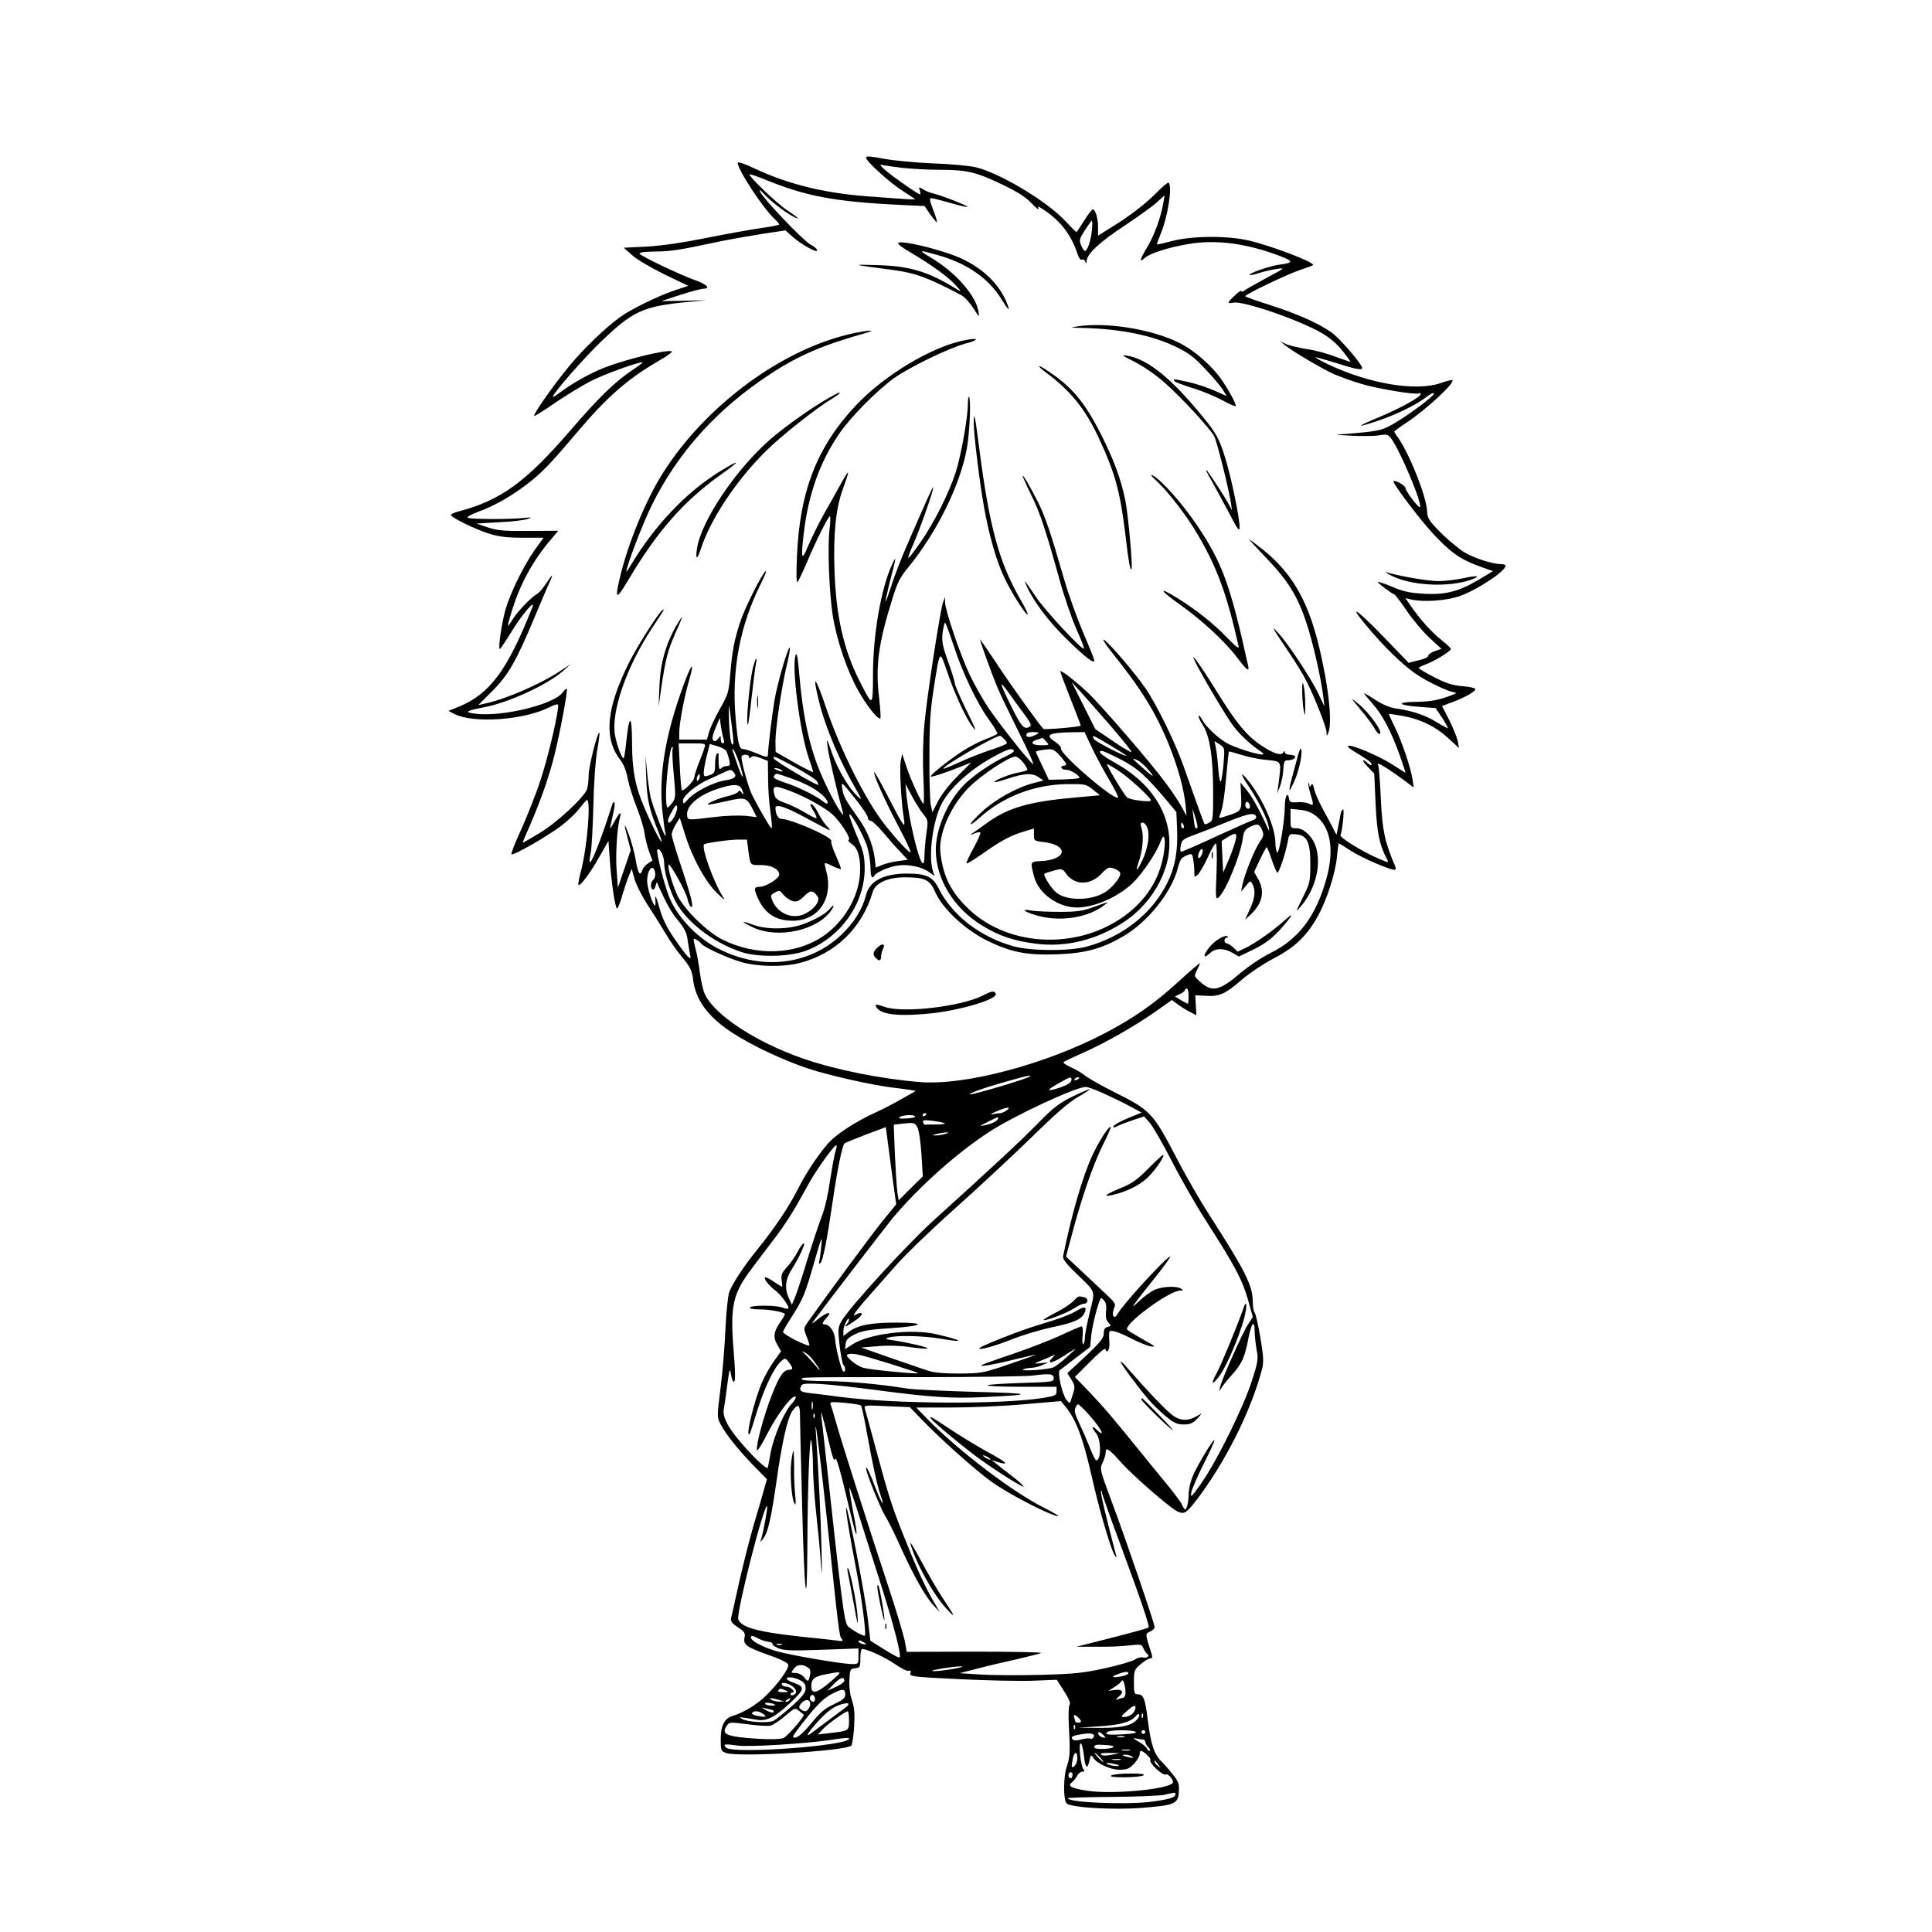 <?xml version="1.0" standalone="no"?>
<!DOCTYPE svg PUBLIC "-//W3C//DTD SVG 20010904//EN"
 "http://www.w3.org/TR/2001/REC-SVG-20010904/DTD/svg10.dtd">
<svg version="1.0" xmlns="http://www.w3.org/2000/svg"
 width="1024pt" height="1024pt" viewBox="0 0 1024 1024"
 preserveAspectRatio="xMidYMid meet">
<g transform="translate(0,1024) scale(0.1,-0.1)"
fill="#000000" stroke="none">
<path d="M4590 9405 c0 -20 131 -138 199 -180 33 -21 61 -39 61 -41 0 -3 -34
-1 -260 16 -229 18 -417 65 -597 150 -49 23 -83 34 -83 27 1 -39 137 -245 199
-301 12 -11 21 -22 21 -25 0 -4 -41 -12 -91 -19 -50 -7 -180 -30 -289 -52
-129 -26 -240 -42 -321 -47 l-123 -6 45 -40 c24 -22 101 -67 170 -101 l127
-61 -72 -24 c-85 -28 -236 -102 -290 -142 -79 -58 -188 -162 -267 -257 -80
-96 -195 -259 -188 -267 2 -2 54 30 114 72 61 41 145 92 188 114 69 35 245 99
272 99 5 0 -16 -17 -48 -38 -98 -65 -182 -147 -337 -327 -234 -271 -367 -367
-587 -425 -24 -6 -43 -15 -43 -19 0 -14 130 -77 204 -100 51 -16 95 -21 178
-21 l109 0 -46 -64 c-59 -83 -127 -222 -155 -314 -21 -73 -41 -212 -31 -212 3
0 31 41 61 90 56 93 132 181 111 130 -131 -332 -225 -459 -390 -526 l-54 -22
31 -16 c100 -52 371 -33 505 36 22 11 41 17 44 14 11 -11 -50 -277 -94 -406
-24 -74 -71 -191 -102 -260 -32 -69 -54 -126 -50 -128 14 -6 189 95 261 149
36 27 81 69 99 94 19 24 37 45 40 45 22 1 1 -250 -30 -370 -11 -41 -18 -77
-15 -80 9 -9 62 62 111 149 l48 84 7 -99 c8 -119 28 -253 38 -259 4 -2 17 28
28 69 12 40 28 88 36 106 l14 35 16 -57 c9 -30 43 -96 75 -144 32 -49 73 -115
92 -147 19 -33 57 -87 85 -121 42 -51 52 -70 57 -114 13 -111 77 -199 207
-285 102 -67 272 -147 405 -191 104 -35 340 -88 450 -101 28 -3 65 -8 84 -11
l35 -6 -70 -40 c-38 -22 -97 -53 -132 -69 -116 -52 -223 -122 -267 -174 -59
-70 -116 -157 -160 -245 -42 -83 -119 -199 -205 -305 -78 -96 -138 -188 -155
-234 -7 -22 -16 -107 -20 -197 -4 -88 -15 -228 -26 -312 -19 -152 -19 -153 1
-192 26 -51 96 -138 179 -223 l66 -67 -18 -63 c-9 -34 -33 -116 -53 -182 -19
-66 -53 -199 -75 -295 -21 -96 -41 -185 -44 -196 -4 -17 5 -28 36 -49 36 -24
40 -30 35 -56 -7 -37 10 -49 136 -94 56 -19 94 -39 96 -48 4 -21 -52 -100
-117 -163 -48 -48 -120 -91 -178 -109 -43 -12 -63 -52 -63 -122 0 -60 1 -64
28 -74 61 -24 635 10 664 39 5 5 12 49 15 99 4 69 2 101 -11 140 -11 32 -16
74 -14 110 3 55 4 58 31 61 25 3 27 6 27 53 0 27 4 49 10 49 26 0 124 -45 175
-81 32 -22 64 -38 72 -35 10 4 13 1 8 -12 -5 -18 10 -20 262 -32 148 -7 324
-11 391 -8 l123 5 39 -61 c26 -40 36 -64 29 -72 -5 -6 -7 -55 -4 -110 8 -141
6 -167 -10 -215 -20 -54 -20 -182 -1 -198 26 -22 248 -35 398 -23 176 14 192
21 196 85 3 41 -1 53 -30 90 -18 23 -45 54 -59 68 -41 38 -59 92 -75 218 -14
118 -23 141 -55 141 -17 0 -19 8 -19 64 0 61 2 66 35 95 20 17 43 31 51 31 11
0 13 6 8 23 -35 109 -35 107 -9 119 14 6 25 17 25 23 0 19 -154 470 -227 664
-64 173 -65 175 -49 208 9 19 16 43 16 53 0 33 16 23 82 -51 61 -69 251 -234
295 -258 37 -19 48 -13 95 46 158 203 300 485 358 710 8 34 7 66 -10 165 -12
68 -25 127 -31 133 -5 5 -9 29 -9 55 -1 88 -38 161 -230 460 -48 74 -122 203
-165 285 -135 260 -143 269 -346 370 -63 32 -130 70 -149 85 -19 15 -54 35
-78 45 -23 11 -39 22 -35 26 5 4 51 26 103 49 117 51 279 144 388 221 l83 59
32 -24 c18 -13 47 -31 65 -40 l33 -17 -3 53 -3 53 57 -3 c71 -5 105 11 194 89
39 33 112 82 166 110 110 57 175 119 232 222 48 85 94 229 102 315 4 40 8 72
10 72 2 0 31 -18 65 -40 56 -36 203 -100 230 -100 7 0 8 7 4 18 -56 132 -68
188 -76 352 -4 91 -10 173 -14 183 -6 15 2 12 41 -12 27 -17 71 -48 98 -68
l49 -37 -6 42 c-11 68 -57 202 -93 276 -19 38 -33 70 -32 72 2 1 35 -4 75 -11
95 -18 171 -55 240 -118 l56 -52 -6 35 c-4 19 -24 70 -45 112 l-39 76 56 21
c63 23 121 56 121 69 0 5 -30 12 -67 15 -51 4 -85 14 -150 47 -45 23 -83 46
-83 49 0 4 17 13 38 20 44 16 132 70 132 81 0 5 -22 26 -49 47 -54 43 -114
110 -161 178 l-31 45 33 -8 c64 -14 181 -6 250 17 92 31 248 133 248 163 0 4
-10 8 -23 8 -45 0 -143 31 -196 63 -29 18 -85 64 -124 103 -64 65 -71 76 -73
115 -4 79 -93 303 -155 391 -11 14 -19 28 -19 31 0 2 30 24 68 49 102 68 254
209 240 223 -2 3 -30 -4 -61 -15 -131 -46 -379 -5 -600 100 -37 18 -66 34 -65
36 2 2 44 -10 93 -25 116 -37 155 -45 155 -32 0 20 -120 160 -164 190 -71 49
-176 96 -321 143 -74 23 -135 45 -135 48 0 10 226 118 293 140 37 12 67 23 67
26 0 17 -226 103 -345 130 -112 26 -302 24 -405 -4 -41 -11 -76 -19 -78 -17
-1 1 7 24 18 51 39 90 65 255 44 276 -3 4 -38 -26 -77 -66 -43 -43 -118 -101
-184 -144 l-113 -71 0 44 c0 47 -14 95 -28 95 -5 0 -26 -27 -46 -60 -21 -33
-39 -60 -41 -60 -2 0 -30 28 -62 62 -97 103 -343 250 -469 281 -32 8 -135 18
-229 21 -94 4 -211 15 -262 25 -70 13 -93 15 -93 6z m195 -55 c50 -5 138 -10
197 -10 143 0 192 -12 328 -77 84 -40 126 -67 158 -101 23 -25 40 -37 36 -27
-6 14 2 12 37 -13 82 -56 138 -130 169 -225 8 -25 17 -37 25 -33 8 3 16 -3 18
-12 4 -13 5 -12 6 4 2 38 69 101 200 187 72 48 149 103 172 124 l42 38 -7 -40
c-13 -77 -48 -173 -86 -236 -40 -66 -43 -84 -12 -56 26 24 123 55 227 73 147
26 311 5 489 -63 74 -28 73 -36 -5 -46 -50 -7 -163 -46 -155 -54 2 -3 26 2 53
11 26 8 68 18 93 21 43 6 40 4 -59 -49 -57 -31 -110 -61 -117 -67 -8 -7 -14
-7 -14 -2 0 6 -16 -4 -35 -23 -42 -39 -43 -45 -7 -38 53 10 351 -93 471 -163
40 -24 80 -58 107 -93 24 -30 42 -55 41 -57 -2 -1 -37 11 -78 26 -40 16 -110
35 -154 41 -44 7 -93 19 -110 27 l-30 14 25 -20 c40 -33 199 -127 265 -156 33
-14 97 -37 142 -50 90 -27 289 -59 304 -50 5 4 9 2 9 -4 0 -15 -106 -74 -218
-121 -56 -23 -101 -44 -99 -46 2 -2 41 9 88 25 91 30 196 81 244 116 42 31 55
37 55 28 0 -12 -120 -103 -202 -152 -58 -35 -79 -42 -155 -51 -48 -5 -113 -11
-143 -12 -30 -1 -5 -4 55 -7 61 -3 130 -3 155 2 40 6 47 5 62 -15 47 -61 169
-350 154 -366 -7 -6 -76 85 -76 100 0 14 -56 46 -64 37 -7 -8 136 -198 209
-277 93 -100 143 -135 242 -172 l76 -27 -71 -43 c-109 -65 -178 -83 -292 -77
-76 4 -110 11 -169 36 -41 17 -76 29 -78 27 -4 -4 78 -66 87 -66 4 0 32 -38
64 -84 31 -47 86 -112 121 -145 l65 -60 -35 -12 c-19 -7 -35 -18 -35 -25 0 -7
-23 -18 -52 -24 l-52 -13 -132 137 c-142 147 -192 180 -95 64 88 -107 185
-202 257 -254 65 -46 182 -102 219 -105 11 0 -11 -12 -50 -24 -52 -18 -94 -24
-160 -25 -112 -1 -95 -19 25 -27 l79 -6 36 -53 c19 -30 32 -54 29 -54 -3 0
-31 15 -62 34 -58 36 -131 60 -214 71 -29 4 -69 20 -107 45 -34 22 -61 38 -61
35 0 -2 20 -27 45 -55 53 -59 100 -150 144 -273 17 -49 31 -90 31 -92 0 -2
-30 17 -67 41 -69 45 -216 108 -236 101 -7 -2 2 -12 18 -22 87 -53 105 -66
105 -77 0 -6 -8 -4 -18 5 -35 32 -36 17 -2 -18 l34 -35 7 -158 c7 -153 20
-219 58 -291 14 -26 14 -26 -46 0 -80 34 -202 109 -198 122 11 27 21 137 14
137 -5 0 -11 -10 -13 -22 -2 -13 -8 -43 -13 -68 l-9 -45 -21 40 c-11 22 -36
69 -56 105 -19 36 -38 80 -42 99 -5 24 -10 30 -16 20 -7 -12 -9 -12 -9 0 0 8
-2 12 -5 10 -2 -3 2 -27 10 -54 19 -63 19 -68 -6 -55 -11 6 -39 10 -62 8 -37
-2 -42 0 -45 20 -6 40 -22 12 -22 -39 0 -76 -31 -263 -41 -247 -5 7 -9 29 -9
49 0 79 -59 218 -132 316 -54 71 -61 61 -10 -14 51 -76 98 -169 106 -213 6
-31 4 -30 -16 15 -41 89 -76 149 -105 183 l-28 34 3 -69 c4 -79 2 -82 -71
-106 -46 -15 -49 -15 -42 1 15 36 24 91 35 212 6 69 12 126 14 127 1 1 31 -7
66 -18 36 -12 97 -24 135 -27 79 -8 77 -3 62 -122 l-7 -55 15 39 c8 22 16 61
17 88 2 38 6 48 19 48 27 0 49 11 43 21 -3 5 -16 9 -30 9 -13 0 -24 6 -24 13
0 9 -3 8 -9 -2 -11 -17 -48 -6 -107 32 -82 52 -139 120 -250 300 -79 128 -139
211 -113 157 34 -72 176 -311 209 -352 36 -46 88 -94 141 -130 18 -13 20 -17
8 -17 -27 -1 -151 39 -189 62 -47 27 -108 86 -127 120 -8 16 -17 26 -20 23 -3
-3 6 -24 21 -47 38 -56 56 -175 56 -361 0 -139 -1 -148 -21 -158 -11 -7 -22
-10 -24 -8 -4 3 -35 90 -114 313 -45 125 -139 318 -199 406 -54 80 -208 259
-223 259 -5 0 14 -30 43 -66 161 -201 236 -324 305 -495 48 -120 78 -230 87
-319 l5 -55 -27 50 c-15 28 -53 85 -85 127 -75 103 -341 410 -408 474 -74 69
-149 127 -149 115 0 -5 25 -71 55 -147 30 -75 54 -138 53 -140 -9 -7 -192 -23
-198 -17 -27 29 -191 258 -254 356 -43 64 -79 117 -81 117 -4 0 59 -176 91
-252 14 -35 67 -144 116 -243 50 -99 82 -173 73 -165 -28 23 -173 206 -234
295 -30 44 -76 125 -102 180 -50 106 -129 339 -130 383 l0 27 -10 -25 c-15
-37 -87 -507 -100 -655 -7 -78 -9 -187 -5 -272 4 -79 4 -143 1 -143 -9 0 -64
118 -89 191 l-24 73 -8 -38 c-7 -40 2 -211 16 -299 10 -66 3 -56 -85 114 -37
72 -69 129 -71 126 -8 -7 56 -150 127 -285 39 -73 68 -136 65 -139 -6 -6 -75
68 -136 146 -102 129 -236 396 -314 627 -56 165 -72 176 -35 26 34 -139 113
-324 200 -472 26 -46 28 -52 9 -35 -48 42 -108 143 -139 230 -28 83 -31 86
-25 40 4 -41 46 -221 80 -345 6 -24 6 -24 -9 -5 -37 50 -109 199 -137 284 -42
124 -66 255 -82 429 -9 105 -14 138 -21 120 -22 -58 21 -398 67 -538 14 -41
26 -78 26 -82 0 -3 -45 19 -100 50 l-99 57 -1 55 c0 69 32 286 60 404 12 48
19 90 16 93 -8 9 -64 -181 -80 -273 -14 -82 -36 -265 -36 -297 0 -12 -12 -10
-57 9 -32 13 -65 24 -74 24 -21 0 -28 26 -40 164 -22 253 22 489 133 711 22
44 34 74 26 68 -22 -19 -113 -200 -136 -273 -31 -96 -41 -150 -51 -268 -8
-101 -12 -112 -54 -187 -25 -44 -51 -99 -58 -122 l-12 -43 -74 0 -73 0 0 34
c0 51 26 191 54 286 30 105 9 81 -34 -39 -93 -255 -128 -465 -110 -652 6 -57
13 -112 16 -121 3 -10 3 -18 1 -18 -7 0 -64 148 -77 198 -6 23 -15 84 -20 135
l-9 92 4 -115 c4 -115 15 -167 64 -287 49 -123 -13 -16 -74 127 -49 114 -65
200 -65 347 -1 147 -15 150 -30 7 -5 -48 -11 -89 -14 -92 -8 -8 -35 62 -46
120 -23 122 60 363 196 569 68 103 68 103 56 96 -21 -13 -131 -186 -176 -275
-123 -246 -138 -404 -48 -520 18 -24 32 -59 39 -99 7 -34 27 -101 47 -150 19
-48 38 -110 42 -138 3 -27 15 -72 24 -98 l18 -48 -23 -15 c-14 -9 -27 -24 -30
-35 -12 -36 -23 -19 -35 49 -6 38 -22 97 -35 133 -28 76 -31 71 -8 -15 l16
-62 -34 -99 -34 -100 -7 95 c-6 88 3 224 18 278 11 37 -4 25 -31 -25 -14 -27
-24 -39 -21 -28 2 11 10 44 16 73 7 29 10 56 6 59 -3 3 -8 0 -10 -8 -59 -185
-111 -318 -120 -308 -3 2 0 24 5 49 5 25 11 136 14 247 2 119 11 240 20 294 9
50 14 93 12 95 -9 10 -57 -178 -57 -224 0 -28 -4 -62 -9 -76 -18 -45 -162
-179 -254 -233 -48 -29 -87 -51 -87 -50 0 2 17 44 39 93 58 134 99 252 127
361 30 117 75 356 68 362 -2 3 -12 -6 -21 -18 -44 -64 -318 -131 -461 -114
-64 7 -53 16 37 33 133 24 345 121 429 197 l37 33 -55 -36 c-104 -69 -286
-148 -395 -172 l-40 -9 76 76 c84 85 126 158 223 391 31 74 65 154 76 178 11
23 18 42 16 42 -2 0 -16 -19 -31 -42 -16 -24 -35 -47 -43 -52 -35 -20 -107
-94 -133 -136 -35 -56 -35 -52 -3 52 43 136 108 255 200 364 l43 51 -157 -1
c-132 -1 -167 2 -217 19 l-60 20 120 7 c66 3 134 11 150 17 27 10 26 10 -15 6
-69 -8 -288 -8 -301 1 -7 4 19 18 62 34 88 32 190 92 279 165 64 52 112 104
240 255 156 185 267 282 429 376 46 26 78 50 72 52 -31 10 -245 -42 -361 -88
-72 -28 -167 -82 -225 -125 -25 -19 -45 -32 -45 -28 0 17 161 201 254 291 172
165 224 189 466 212 l95 9 -120 -3 -120 -2 100 33 c55 18 111 32 123 33 42 0
18 24 -49 47 -76 27 -276 123 -288 137 -6 8 20 12 83 13 88 1 127 8 339 53 54
11 155 29 224 40 l126 19 38 -34 c33 -30 108 -75 124 -75 16 0 0 18 -31 35
-37 20 -246 239 -265 278 -7 15 -1 12 18 -9 32 -36 111 -97 154 -120 46 -24
34 -10 -28 31 -55 36 -208 183 -200 191 2 2 35 -9 73 -24 222 -92 375 -121
727 -138 l127 -6 31 -45 c17 -24 33 -43 35 -40 2 2 -7 31 -20 65 -18 46 -21
62 -11 62 7 0 52 -11 100 -25 48 -14 90 -24 92 -21 5 5 -138 61 -182 71 -17 4
-41 14 -53 22 -23 14 -24 13 -17 -6 3 -12 4 -21 1 -21 -10 0 -152 99 -186 130
-25 22 -29 29 -15 26 11 -3 61 -10 110 -16z m1002 -332 c-5 -54 -24 -108 -37
-108 -4 0 -13 13 -20 30 -11 27 -9 34 20 80 18 27 34 50 37 50 3 0 3 -24 0
-52z m-733 -2198 c46 -143 126 -311 190 -398 26 -35 44 -67 42 -71 -3 -4 -32
-18 -65 -30 -32 -12 -90 -42 -127 -67 -76 -51 -167 -124 -161 -130 4 -4 81 21
163 54 l52 21 -73 -73 c-44 -44 -85 -97 -103 -132 l-30 -59 -9 40 c-4 22 -8
137 -7 255 0 168 5 246 22 355 34 216 32 213 71 98 36 -108 91 -229 127 -283
37 -53 29 -31 -31 91 -30 62 -55 120 -55 129 0 10 -16 61 -35 114 -30 83 -34
105 -29 152 4 30 10 54 13 54 3 0 23 -55 45 -120z m833 -428 c63 -73 113 -135
110 -138 -3 -3 -47 23 -98 58 l-94 64 -62 124 -63 125 46 -50 c25 -27 97 -110
161 -183z m-537 171 c19 -27 53 -74 78 -107 34 -45 41 -61 30 -67 -28 -19 -45
-1 -95 101 -68 136 -71 155 -13 73z m-1465 -223 c4 -41 3 -52 -6 -43 -6 6 -13
56 -15 120 -3 96 -2 101 6 43 5 -36 11 -90 15 -120z m-50 -17 c5 -15 3 -23 -4
-23 -6 0 -11 10 -11 22 0 21 0 21 -14 2 -11 -13 -18 -16 -26 -8 -7 7 -4 26 12
65 l23 54 6 -45 c4 -25 10 -55 14 -67z m1665 28 c-35 -20 -60 -23 -60 -7 0 12
10 16 38 16 25 -1 32 -3 22 -9z m288 -75 c22 -47 64 -124 92 -171 28 -48 49
-89 46 -92 -19 -19 -312 233 -303 261 2 6 -10 20 -26 31 -61 40 -45 51 84 54
l67 1 40 -84z m-464 45 c17 -18 17 -20 -1 -29 -10 -5 -49 -20 -88 -32 -38 -13
-107 -40 -152 -61 -46 -21 -83 -36 -83 -33 0 16 274 174 301 174 3 0 14 -9 23
-19z m561 -32 c47 -28 85 -52 85 -54 0 -10 -164 74 -172 88 -14 25 -5 22 87
-34z m-340 21 c18 -20 17 -20 -29 -20 -51 0 -60 19 -15 31 13 4 24 7 25 8 0 1
9 -8 19 -19z m940 -119 c-4 -47 -11 -90 -15 -94 -4 -4 -10 27 -13 70 -3 43 -9
93 -13 112 l-7 33 27 -17 c27 -18 28 -19 21 -104z m-2751 87 c-3 -13 -17 -50
-30 -82 -13 -33 -24 -67 -24 -76 0 -18 -57 -77 -66 -68 -3 4 -8 61 -11 127
l-6 121 72 0 c70 0 72 -1 65 -22z m116 -19 c4 -8 11 -29 15 -46 6 -28 4 -33
-12 -33 -11 0 -24 -5 -31 -12 -9 -9 -12 -3 -13 28 -1 21 -1 43 0 47 1 5 -3 6
-9 2 -5 -3 -10 -28 -10 -55 0 -44 -2 -49 -30 -59 -28 -9 -30 -8 -30 15 0 14 7
53 16 88 l16 63 40 -12 c22 -6 44 -18 48 -26z m-285 11 c-3 -5 -1 -66 6 -134
11 -116 10 -126 -7 -150 -11 -14 -22 -26 -26 -26 -5 0 -8 30 -8 66 0 88 21
254 32 254 5 0 6 -4 3 -10z m355 -79 c11 -35 19 -65 17 -68 -3 -2 -14 22 -25
54 -11 32 -23 67 -27 78 -6 14 -5 17 3 10 6 -5 20 -39 32 -74z m1454 70 c3 -4
-14 -16 -37 -27 -69 -30 -175 -101 -226 -152 -88 -89 -151 -233 -151 -347 0
-153 94 -307 243 -399 90 -56 170 -83 289 -98 160 -20 324 21 469 118 119 79
208 212 231 344 33 194 -70 378 -277 494 -78 44 -103 66 -74 66 6 0 50 -20 99
-45 89 -46 137 -90 250 -225 l45 -54 4 -95 c4 -113 -11 -196 -50 -276 -79
-164 -237 -290 -429 -342 -92 -25 -300 -24 -390 2 -177 50 -324 164 -396 308
-31 61 -66 77 -167 77 -123 0 -199 -40 -217 -114 -18 -73 -63 -146 -130 -210
-171 -162 -423 -191 -651 -75 -108 54 -213 161 -258 265 -26 57 -76 253 -67
261 12 12 35 -32 36 -67 0 -49 24 -133 56 -199 55 -112 200 -226 354 -277 84
-28 245 -26 333 4 189 66 324 254 320 448 -1 58 -8 87 -43 168 -22 54 -40 102
-38 108 6 16 78 -114 95 -172 9 -30 16 -79 17 -107 0 -51 8 -65 21 -43 11 18
79 47 125 53 57 7 126 -7 164 -35 l29 -21 -9 29 c-24 79 0 264 47 354 44 86
157 187 284 254 68 37 90 43 99 27z m250 -33 c32 -39 33 -43 15 -46 -25 -4
-14 -22 14 -22 23 0 76 -35 67 -44 -3 -2 -40 -6 -83 -7 l-78 -2 -34 72 c-19
40 -35 74 -35 76 0 5 38 12 72 14 20 1 35 -10 62 -41z m-1654 0 c0 -9 3 -9 11
-1 8 8 22 6 50 -5 l39 -15 1 -96 c0 -53 6 -133 13 -178 6 -46 9 -83 6 -83 -7
0 -66 102 -103 175 -21 43 -57 172 -57 204 0 6 9 11 20 11 11 0 20 -5 20 -12z
m246 -55 c58 -32 110 -65 115 -75 5 -10 8 -18 6 -18 -18 0 -237 131 -237 141
0 14 4 12 116 -48z m1208 25 c13 -18 23 -35 21 -39 -3 -3 -22 -9 -44 -13 -42
-6 -137 -44 -130 -51 3 -2 31 5 64 16 92 31 135 33 168 11 l28 -19 -48 -12
c-89 -22 -209 -88 -278 -153 -36 -33 -63 -63 -61 -66 3 -3 24 12 46 32 126
114 293 178 465 180 97 1 101 0 138 -29 l37 -30 -132 -12 c-239 -21 -351 -53
-460 -130 -37 -27 -75 -54 -85 -60 -15 -10 -13 -11 10 -1 15 6 30 9 33 6 3 -4
-13 -41 -36 -83 -23 -42 -40 -78 -37 -81 3 -3 40 20 83 50 97 69 153 99 222
119 l52 16 0 -33 c0 -32 1 -33 51 -39 136 -16 125 -94 -14 -101 -58 -3 -57 -2
-36 -83 24 -89 127 -163 227 -163 91 0 215 54 294 128 50 47 129 164 149 221
18 52 29 22 19 -51 -19 -134 -82 -242 -192 -329 -245 -193 -622 -185 -841 20
-82 78 -124 149 -144 246 -12 62 -13 88 -4 134 18 93 76 198 150 271 65 64
209 160 243 160 9 0 28 -14 42 -32z m608 11 c13 -6 39 -30 58 -53 37 -44 21
-35 -47 26 -45 41 -47 44 -11 27z m-102 -55 c56 -37 170 -142 170 -156 0 -12
-113 2 -127 16 -18 18 -113 176 -105 176 4 0 32 -16 62 -36z m-1790 6 c18 -12
2 -12 -25 0 -13 6 -15 9 -5 9 8 0 22 -4 30 -9z m-250 -15 c18 -21 5 -33 -47
-41 -59 -9 -159 -59 -195 -99 -26 -28 -27 -29 -28 -8 0 25 72 85 138 113 13 5
42 19 65 30 51 24 52 24 67 5z m-184 -31 c-4 -9 -9 -15 -11 -12 -3 3 -3 13 1
22 4 9 9 15 11 12 3 -3 3 -13 -1 -22z m483 2 c82 -28 146 -63 180 -100 27 -29
22 -48 -6 -24 -34 28 -132 77 -197 98 -63 21 -74 29 -59 43 8 9 1 11 82 -17z
m354 -122 c31 -39 57 -79 57 -88 0 -9 6 -16 14 -16 8 0 38 -28 67 -62 29 -35
70 -82 92 -104 l38 -41 -52 -7 c-29 -4 -67 -13 -85 -21 l-32 -13 -6 50 c-9 69
-39 144 -81 203 -74 105 -83 121 -90 160 -8 47 -9 48 78 -61z m-613 67 c13
-25 13 -41 0 -21 -7 11 -12 12 -18 3 -4 -7 -29 -17 -56 -23 -46 -10 -111 -38
-104 -45 1 -1 44 6 95 18 104 24 110 22 144 -45 l20 -39 -59 7 c-33 3 -106 1
-163 -6 -147 -18 -144 -18 -147 8 -7 50 61 109 165 142 76 25 110 25 123 1z
m961 -133 c29 -35 29 -37 19 -105 -5 -37 -10 -90 -10 -116 0 -29 -4 -46 -10
-42 -21 13 -72 228 -85 355 l-6 65 32 -60 c17 -33 44 -76 60 -97z m-699 118
c78 -29 184 -89 222 -124 43 -41 97 -125 85 -133 -6 -3 0 -13 15 -22 35 -23
49 -77 44 -161 -9 -123 -84 -251 -194 -327 -148 -101 -357 -108 -537 -18 -83
42 -209 167 -240 240 -26 59 -51 149 -43 156 8 8 94 -147 100 -182 4 -19 12
-37 18 -41 18 -11 1 57 -53 218 -27 80 -49 155 -49 165 0 10 10 34 21 53 l22
35 27 -85 c39 -127 110 -256 172 -315 28 -28 44 -39 34 -25 -49 72 -121 268
-104 285 7 7 134 25 180 25 l47 0 6 -47 c12 -92 8 -88 69 -88 55 0 96 -22 96
-51 0 -20 -71 -64 -102 -64 -33 0 -34 -11 -9 -65 36 -78 95 -115 182 -115 135
0 215 115 180 256 -7 26 -11 48 -9 49 2 2 21 -5 42 -16 22 -10 41 -17 43 -15
2 2 -10 33 -26 70 -17 36 -28 72 -25 79 7 20 -214 117 -266 117 -16 0 -30 26
-30 58 0 24 59 4 173 -59 59 -32 111 -59 114 -59 4 0 -3 11 -16 23 -12 13 -32
43 -44 67 -12 24 -28 46 -36 48 -10 3 -7 -7 8 -32 13 -20 21 -39 18 -42 -2 -3
-31 11 -63 31 -33 19 -80 42 -105 50 -33 11 -49 23 -53 38 -15 55 -5 58 86 23z
m2431 -70 c6 -16 -2 -28 -14 -20 -12 7 -11 34 0 34 5 0 11 -6 14 -14z m-3048
-63 c-18 -33 -35 -43 -35 -22 0 6 10 29 23 51 17 31 23 36 26 22 2 -10 -5 -33
-14 -51z m2771 -61 c-10 -9 -14 1 -20 53 l-6 50 16 -49 c8 -26 13 -51 10 -54z
m627 65 c79 -60 100 -179 58 -331 -55 -201 -147 -323 -297 -397 -47 -23 -118
-71 -164 -110 -110 -93 -146 -99 -211 -41 -31 28 -31 29 -15 60 9 17 16 34 16
37 0 3 -51 -40 -113 -97 -127 -116 -233 -191 -387 -272 -317 -167 -747 -281
-985 -261 -209 17 -447 65 -617 124 -253 87 -478 236 -524 346 -8 19 -19 70
-25 112 -5 43 -16 102 -24 130 -12 50 -12 52 5 43 11 -6 22 -15 25 -20 12 -19
143 -79 217 -100 88 -24 218 -26 303 -5 193 49 335 187 391 379 14 46 80 76
169 76 108 0 133 -12 162 -78 38 -87 155 -197 270 -255 129 -64 213 -81 377
-75 149 6 235 29 347 94 132 76 259 235 292 364 11 43 19 55 44 65 30 13 31
12 37 -17 3 -17 6 -46 6 -66 0 -33 1 -34 18 -18 10 9 34 50 53 91 18 41 38 75
43 75 5 0 7 -63 4 -151 -6 -143 -5 -149 12 -134 38 34 115 223 127 311 5 36
12 48 34 59 41 22 55 19 68 -14 11 -25 9 -33 -13 -65 -28 -41 -80 -171 -91
-226 l-7 -35 25 29 c24 30 24 30 36 9 17 -34 13 -73 -15 -133 l-25 -55 32 30
c60 57 74 121 38 185 l-22 38 31 66 c17 36 33 66 36 66 2 0 14 -29 26 -65 12
-36 25 -67 30 -70 8 -5 45 105 56 168 6 36 8 38 42 35 60 -5 77 -40 77 -156 0
-90 -2 -102 -34 -167 -46 -93 -46 -95 -17 -60 103 121 123 300 41 382 -23 23
-42 33 -64 33 -31 0 -31 1 -31 51 l0 52 50 -5 c32 -3 61 -14 83 -31z m-315 -5
c2 -7 -5 -16 -15 -18 -11 -3 -100 -43 -199 -88 -98 -46 -182 -82 -185 -80 -4
2 -4 18 0 35 5 27 14 33 71 54 36 13 115 44 175 69 112 45 145 51 153 28z
m-577 -59 c14 -37 4 -105 -25 -170 -29 -61 -41 -71 -22 -15 21 58 29 136 18
176 -9 29 -8 36 4 36 8 0 19 -12 25 -27z m193 12 c3 -8 1 -15 -4 -15 -6 0 -10
7 -10 15 0 8 2 15 4 15 2 0 6 -7 10 -15z m270 -96 c-9 -29 -26 -75 -39 -103
l-22 -51 -4 84 -4 84 30 19 c50 30 56 25 39 -33z m-171 -49 c-6 -22 -23 -38
-23 -21 0 17 12 41 20 41 5 0 6 -9 3 -20z m-436 -106 c7 -19 -39 -77 -80 -103
-73 -45 -198 -47 -256 -4 -27 21 -74 94 -65 102 3 3 25 10 50 17 43 11 45 10
64 -16 45 -63 128 -64 188 -1 33 35 39 37 65 28 16 -5 31 -16 34 -23z m-2465
1 c3 -14 -1 -30 -8 -36 -16 -13 -19 -45 -5 -53 5 -3 12 4 15 17 l7 22 11 -25
c43 -95 65 -134 103 -180 32 -39 45 -65 49 -99 4 -25 9 -59 13 -76 5 -26 4
-28 -10 -16 -9 7 -42 51 -73 97 -42 61 -63 105 -80 166 -15 53 -23 70 -21 46
2 -21 1 -38 0 -38 -13 0 -43 93 -43 131 0 61 33 96 42 44z m683 -120 c11 -13
32 -27 47 -31 22 -5 34 0 60 26 33 34 49 33 72 -3 14 -22 -18 -66 -67 -90 -63
-32 -144 0 -172 67 -12 28 -12 32 8 43 29 16 28 17 52 -12z m2145 -535 c0 -22
-2 -40 -5 -40 -2 0 -19 9 -36 19 l-32 20 26 12 c15 7 27 16 27 21 0 4 5 8 10
8 6 0 10 -18 10 -40z m-840 -424 c0 -9 -294 -97 -318 -96 -19 1 75 35 183 65
127 36 135 37 135 31z m218 -23 c-2 -11 -22 -24 -53 -35 -78 -26 -85 -20 -20
17 69 40 78 42 73 18z m42 13 c0 -2 -7 -7 -16 -10 -8 -3 -12 -2 -9 4 6 10 25
14 25 6z m129 -81 c42 -19 104 -49 139 -68 l63 -34 -72 -29 c-40 -17 -75 -36
-77 -43 -3 -10 2 -9 24 2 16 8 54 22 84 32 l54 18 31 -35 c16 -20 68 -109 114
-199 46 -90 129 -236 186 -324 152 -237 190 -310 219 -412 l26 -93 -25 -39
c-27 -40 -138 -288 -148 -331 l-6 -25 17 25 c9 14 33 43 53 65 50 56 66 89 85
188 17 88 34 106 34 38 0 -20 5 -63 10 -93 10 -52 8 -65 -26 -170 -44 -137
-184 -421 -266 -538 -53 -76 -59 -81 -54 -50 4 19 34 88 67 154 33 65 58 120
56 123 -7 7 -99 -146 -118 -198 -11 -27 -19 -66 -19 -87 0 -42 -9 -82 -19 -82
-3 0 -12 13 -18 28 -7 15 -47 68 -88 117 -41 50 -105 128 -142 174 -131 162
-186 227 -260 304 l-76 79 79 79 c43 44 80 75 82 69 9 -27 24 -5 22 33 -2 23
-2 48 -1 55 2 18 42 6 121 -34 36 -19 81 -37 100 -40 29 -5 23 1 -40 36 -41
23 -79 46 -85 52 -25 25 221 208 281 208 16 0 17 2 4 10 -23 15 -96 12 -138
-5 -20 -9 -57 -35 -81 -58 -59 -56 -48 -40 74 113 57 71 96 126 87 121 -37
-20 -250 -254 -280 -307 -16 -29 -32 -8 -19 27 12 29 10 32 -43 82 -30 28 -90
84 -132 124 l-78 73 30 112 c48 185 114 377 164 477 26 51 45 95 43 97 -9 9
-60 -70 -97 -149 -51 -110 -109 -307 -155 -533 -4 -16 13 -39 68 -92 109 -106
102 -87 73 -207 -14 -58 -26 -118 -26 -134 0 -16 -4 -32 -8 -35 -5 -3 -7 17
-4 44 3 30 0 50 -5 50 -6 0 -53 -20 -104 -44 -52 -25 -168 -70 -258 -101 -91
-30 -167 -58 -170 -61 -9 -10 74 5 182 32 54 13 101 24 105 24 4 -1 -58 -23
-138 -50 -141 -48 -148 -49 -266 -50 -81 0 -135 5 -165 15 -24 8 -114 39 -199
68 l-155 55 87 7 c55 5 118 3 173 -5 47 -7 88 -10 91 -7 6 6 -102 31 -181 43
-43 6 -46 9 -25 15 44 13 185 9 275 -6 136 -24 120 -9 -25 24 -132 30 -356 2
-443 -55 l-38 -25 3 28 c2 22 13 33 49 51 37 18 73 25 184 32 182 12 202 30
34 30 -135 0 -206 -14 -253 -51 l-26 -20 0 28 c0 26 29 82 30 58 0 -6 -5 -16
-12 -23 -22 -22 1 -12 48 21 46 32 40 52 -7 26 -13 -6 11 26 51 73 41 46 115
131 165 187 49 57 189 192 310 300 121 108 303 277 405 376 129 127 205 193
252 220 37 21 66 40 64 42 -2 2 -42 -15 -90 -38 -72 -36 -101 -57 -183 -141
-92 -94 -224 -217 -560 -521 -139 -127 -437 -452 -481 -526 -21 -37 -22 -43
-12 -132 6 -52 15 -98 20 -103 12 -12 13 -36 1 -36 -10 0 -40 115 -45 173 -3
39 -29 77 -53 77 -19 0 -16 10 9 37 33 36 0 29 -47 -9 -22 -18 -35 -26 -29
-18 70 95 388 508 422 550 139 167 346 352 517 462 132 86 455 236 509 237 10
1 53 -15 95 -34z m-513 -90 c-11 -8 -27 -15 -35 -15 -9 0 -27 -3 -41 -6 -14
-2 -5 4 20 15 56 24 83 27 56 6z m-426 -19 c0 -3 -4 -8 -10 -11 -5 -3 -10 -1
-10 4 0 6 5 11 10 11 6 0 10 -2 10 -4z m-60 -14 c0 -5 -21 -9 -47 -10 -35 -2
-44 0 -33 8 18 12 80 13 80 2z m440 -10 c0 -12 -33 -29 -70 -36 -32 -7 -30 -5
15 18 60 29 55 28 55 18z m-282 -26 c3 -3 -18 -6 -46 -6 -29 0 -55 0 -59 -1
-5 0 -9 6 -11 14 -2 11 8 12 54 6 31 -4 58 -10 62 -13z m-145 -23 c8 -16 17
-78 21 -143 l7 -115 -64 -63 -64 -64 -7 44 c-3 24 -9 114 -13 200 l-6 157 34
4 c74 9 78 8 92 -20z m-133 -262 l20 -144 -74 -91 c-59 -73 -272 -361 -395
-534 -22 -32 -22 -34 -7 -73 9 -21 16 -44 16 -49 0 -6 -31 6 -70 25 -38 19
-70 40 -70 45 0 5 21 42 47 82 60 95 69 115 120 293 36 126 42 140 37 90 -3
-33 -8 -71 -11 -85 -4 -17 -2 -22 5 -15 14 13 35 119 67 338 24 165 49 284 61
297 3 3 53 23 112 46 l107 40 8 -60 c4 -34 17 -126 27 -205z m280 229 c-14 -4
-36 -8 -50 -8 -22 0 -22 1 5 8 17 4 39 8 50 8 16 0 15 -2 -5 -8z m-580 -86
c-6 -15 -19 -86 -30 -158 -11 -76 -29 -156 -44 -191 -13 -34 -47 -135 -75
-225 -27 -91 -58 -183 -67 -205 l-17 -40 -18 39 c-21 48 -16 97 16 146 39 62
76 140 65 140 -5 0 -19 -19 -31 -42 -12 -24 -37 -60 -56 -82 -30 -32 -34 -44
-30 -72 3 -19 4 -34 2 -34 -2 0 -21 11 -41 25 -20 14 -41 25 -46 25 -16 0 12
-39 47 -66 35 -26 82 -91 73 -100 -3 -2 -17 0 -32 6 -35 13 -163 13 -171 0 -4
-6 16 -10 52 -10 56 0 133 -15 133 -26 0 -3 -9 -19 -20 -35 -39 -54 -44 -85
-21 -125 l21 -36 -35 -48 c-20 -27 -49 -78 -65 -114 -41 -91 -93 -306 -66
-275 2 2 20 58 40 124 39 123 88 226 126 260 21 19 22 19 41 -5 23 -31 24 -40
2 -40 -30 0 -52 -32 -93 -136 -41 -104 -84 -264 -78 -290 2 -8 28 33 58 93 52
101 132 205 147 190 3 -4 -5 -20 -19 -35 -40 -41 -96 -172 -113 -259 -8 -43
-15 -79 -15 -80 0 -22 -98 73 -170 164 -49 62 -70 109 -64 143 3 14 11 70 18
125 13 95 14 98 21 57 5 -27 11 -40 17 -34 6 6 5 64 -3 153 -20 249 -7 310 98
449 27 36 79 105 116 153 65 86 105 150 181 289 38 71 136 208 148 208 4 0 3
-12 -2 -26z m1425 -801 c8 -10 10 -33 7 -55 -3 -27 0 -44 12 -57 16 -17 16
-19 -4 -24 -14 -4 -20 -13 -20 -35 0 -24 -17 -45 -96 -120 l-97 -90 22 -35
c18 -29 19 -39 10 -68 -6 -19 -13 -40 -15 -48 -3 -9 -9 -7 -22 10 -23 30 -49
148 -35 157 5 4 44 33 85 65 l76 58 6 62 c7 65 43 197 53 197 3 0 11 -8 18
-17z m-200 -295 c-26 -24 -57 -48 -69 -54 -23 -13 -182 -24 -163 -12 7 4 26 8
42 8 17 1 44 7 60 15 l30 14 -40 -4 c-22 -3 -33 -2 -25 2 8 3 35 15 60 25 l44
19 -19 -20 c-30 -34 5 -26 66 14 30 19 55 35 58 35 2 0 -18 -19 -44 -42z
m-1342 -21 c36 -48 43 -67 11 -27 -16 19 -40 46 -54 59 -23 22 -23 23 -3 12
12 -6 33 -26 46 -44z m404 -15 c83 -26 150 -48 149 -50 -6 -6 -253 18 -289 28
-20 6 -51 24 -67 40 -25 24 -27 29 -12 33 26 6 53 0 219 -51z m868 -77 c0 -19
-8 -20 -172 -25 -94 -3 -175 -8 -179 -12 -4 -5 77 -8 179 -8 l187 0 0 -24 c0
-21 -6 -24 -70 -35 -216 -35 -780 -33 -1075 5 -66 9 -141 18 -167 21 -47 5
-56 15 -39 42 10 16 140 7 406 -28 273 -36 392 -44 555 -36 280 13 268 20 -45
28 -165 5 -327 12 -360 18 -149 24 -310 38 -427 39 -79 0 -128 4 -128 10 0 11
-36 11 640 11 283 0 544 4 580 8 94 12 115 10 115 -14z m-1278 -162 c-3 -10
-5 -2 -5 17 0 19 2 27 5 18 2 -10 2 -26 0 -35z m256 18 c4 -4 19 -70 32 -147
31 -171 54 -277 72 -328 26 -75 6 -46 -26 36 -29 78 -50 122 -51 106 0 -22 75
-209 101 -252 18 -28 55 -104 84 -169 65 -144 129 -258 173 -306 l34 -36 -21
35 c-45 74 -93 174 -154 327 -78 192 -91 232 -162 493 -30 113 -58 214 -61
224 -6 18 -1 19 116 13 l122 -5 62 -64 c100 -104 273 -259 365 -327 84 -62
297 -174 356 -187 17 -4 -16 17 -72 45 -167 84 -444 295 -613 465 l-64 66 184
0 c102 0 274 7 384 17 l199 17 24 -29 c58 -72 93 -164 142 -382 35 -156 96
-366 117 -402 10 -19 13 -20 10 -6 -3 11 -24 91 -46 179 -22 87 -38 161 -35
164 3 3 5 0 5 -7 0 -7 44 -132 99 -279 110 -297 155 -431 149 -438 -5 -4 -90
-28 -273 -74 l-110 -28 105 0 c58 -1 136 2 173 7 65 7 69 6 77 -15 5 -12 14
-25 20 -29 16 -10 0 -26 -20 -20 -11 3 -31 -1 -45 -11 -14 -9 -85 -30 -158
-46 -115 -25 -159 -30 -343 -35 -116 -3 -260 -2 -320 2 l-108 7 94 24 c52 14
147 36 210 50 63 15 121 29 128 33 7 4 -150 7 -349 7 l-363 -1 -11 60 c-7 33
-44 157 -83 275 -113 342 -258 798 -282 885 -12 43 -25 85 -28 93 -4 12 7 13
74 7 43 -4 82 -10 87 -14z m1238 -84 c44 -55 52 -83 14 -47 -30 28 -33 18 -5
-17 27 -35 27 -143 0 -143 -4 0 -17 26 -30 58 -12 31 -37 90 -56 130 -28 59
-32 77 -23 93 11 21 11 21 36 -3 14 -12 43 -45 64 -71z m-1561 31 c0 -29 5
-237 11 -463 12 -483 26 -608 28 -244 1 335 13 628 22 569 4 -25 8 -88 8 -141
1 -53 8 -161 17 -240 9 -79 20 -193 24 -254 7 -94 8 -84 4 70 -4 167 -17 430
-28 585 -13 171 16 -53 55 -415 65 -618 67 -636 80 -651 10 -13 6 -14 -27 -9
-21 3 -104 12 -184 20 -232 25 -321 49 -337 92 -12 32 137 617 153 600 4 -4
-20 -138 -31 -172 l-7 -20 17 20 c25 31 42 106 70 300 30 215 60 346 87 380
29 37 38 31 38 -27z m150 -128 c25 -106 30 -117 39 -101 4 6 29 -80 55 -191
26 -112 50 -205 52 -207 8 -8 4 23 -17 131 -11 60 -19 111 -17 113 2 2 25 -65
51 -148 26 -84 79 -249 117 -368 67 -213 109 -374 98 -384 -3 -3 -39 16 -80
42 l-75 47 -13 111 c-15 132 -106 602 -115 593 -5 -5 18 -145 55 -337 28 -145
52 -331 44 -340 -6 -6 -73 32 -90 50 -20 22 -33 128 -124 964 -6 55 -13 118
-16 140 -3 36 -3 37 5 10 5 -16 19 -73 31 -125z m-73 118 c-3 -8 -6 -5 -6 6
-1 11 2 17 5 13 3 -3 4 -12 1 -19z m-297 -1173 c16 -8 40 -16 54 -17 13 -1 22
-6 20 -10 -3 -5 11 -15 31 -24 30 -12 68 -14 231 -8 l194 7 0 -41 c0 -41 -1
-42 -32 -42 -56 0 -340 49 -408 70 -70 21 -130 54 -130 70 0 13 6 13 40 -5z
m570 -29 c0 -2 -9 -2 -20 1 -11 3 -20 9 -20 15 0 5 9 4 20 -2 11 -6 20 -12 20
-14z m-447 -3 c-7 -2 -19 -2 -25 0 -7 3 -2 5 12 5 14 0 19 -2 13 -5z m144
-125 c8 -6 10 -21 6 -37 -8 -36 -10 -37 -31 -11 -11 13 -29 23 -45 23 -26 0
-26 0 -9 23 18 25 51 25 79 2z m793 2 c-53 -12 -145 -22 -139 -15 7 6 111 22
149 23 18 0 15 -2 -10 -8z m-665 -62 c-81 -72 -115 -83 -115 -35 0 38 17 52
77 63 89 17 89 17 38 -28z m1565 33 c0 -5 -14 -11 -31 -15 -51 -10 -66 -5 -29
9 42 16 60 18 60 6z m-1740 -36 c23 -12 30 -23 30 -44 0 -22 -15 -41 -72 -93
-40 -35 -84 -71 -97 -78 -28 -14 -140 -8 -169 10 -18 11 -21 12 79 -5 52 -9
96 13 178 90 78 74 79 84 15 107 -19 6 -34 16 -34 20 0 13 39 9 70 -7z m235
-4 c0 -6 -20 -21 -45 -32 l-45 -20 35 36 c33 34 55 41 55 16z m1488 -78 c-3
-7 -9 -13 -13 -13 -5 0 -17 -3 -27 -7 -13 -4 -11 -1 6 14 31 25 21 41 -21 36
l-33 -5 31 20 c18 11 36 26 40 34 10 15 25 -58 17 -79z m-1765 51 c25 -18 29
-39 7 -48 -8 -3 -15 -1 -15 4 0 6 5 10 11 10 8 0 8 5 -1 15 -7 8 -21 15 -31
15 -10 0 -21 5 -24 10 -10 16 28 12 53 -6z m-33 -24 c17 -7 14 -9 -13 -9 -20
-1 -31 3 -27 9 7 12 13 12 40 0z m315 -23 c0 -17 -14 -28 -61 -50 -47 -22 -72
-43 -117 -98 -52 -64 -85 -89 -99 -75 -3 3 30 49 74 103 60 74 92 104 132 125
57 30 71 29 71 -5z m-160 -23 c0 -16 -16 -19 -25 -4 -8 13 4 32 16 25 5 -4 9
-13 9 -21z m-190 -4 l25 -8 -25 -1 c-14 0 -32 4 -40 9 -13 9 -13 10 0 9 8 -1
26 -5 40 -9z m55 0 c-3 -5 -12 -10 -18 -10 -7 0 -6 4 3 10 19 12 23 12 15 0z
m108 -12 c6 -18 -11 -48 -26 -48 -7 0 -18 5 -25 12 -9 9 -8 16 5 30 19 21 39
23 46 6z m-184 -14 c2 -2 -7 -4 -22 -4 -14 0 -29 5 -32 10 -6 10 42 4 54 -6z
m374 -13 c-12 -9 -51 -38 -88 -66 -37 -27 -78 -58 -91 -68 -41 -32 -26 -4 34
62 38 42 72 69 102 81 51 20 74 15 43 -9z m1521 -32 c-9 -10 -28 -19 -42 -19
-24 0 -24 1 14 34 29 25 40 30 42 19 2 -8 -4 -23 -14 -34z m-1905 15 c2 -2 2
-7 -1 -10 -4 -3 -19 2 -35 10 l-28 16 30 -6 c17 -4 32 -8 34 -10z m160 -21
c10 -6 -84 -115 -107 -125 -17 -6 -66 -8 -132 -4 -171 11 -201 23 -167 71 14
18 19 18 110 6 53 -7 107 -11 121 -7 13 3 48 26 77 51 51 43 53 44 73 28 12
-10 23 -19 25 -20z m-213 2 c21 -16 12 -18 -35 -9 -17 4 -28 10 -25 15 8 14
38 11 60 -6z m454 -34 c0 -55 0 -55 -105 -67 l-60 -7 25 27 c24 27 119 95 133
96 4 0 7 -22 7 -49z m1514 -6 c-33 -26 -92 -35 -214 -33 l-85 1 110 7 c112 7
169 23 195 55 10 12 16 13 18 5 3 -7 -8 -23 -24 -35z m43 23 c-3 -8 -6 -5 -6
6 -1 11 2 17 5 13 3 -3 4 -12 1 -19z m-341 -2 c18 -19 18 -26 -1 -26 -8 0 -15
2 -15 4 0 2 -3 11 -6 20 -8 20 3 21 22 2z m-19 -58 c-3 -8 -6 -5 -6 6 -1 11 2
17 5 13 3 -3 4 -12 1 -19z m322 -17 c8 -6 -15 -10 -65 -13 -83 -5 -105 -1 -83
13 18 11 130 11 148 0z m51 -1 c0 -5 -4 -10 -10 -10 -5 0 -10 5 -10 10 0 6 5
10 10 10 6 0 10 -4 10 -10z m-275 -29 c-3 -6 -11 -9 -16 -6 -5 3 -26 1 -46 -4
-24 -7 -41 -7 -47 -1 -14 14 -3 21 51 29 49 8 70 1 58 -18z m53 13 c14 -15 14
-16 -3 -13 -10 2 -20 10 -23 17 -5 17 6 15 26 -4z m110 -11 c-10 -2 -26 -2
-35 0 -10 3 -2 5 17 5 19 0 27 -2 18 -5z m-1458 -8 c0 -38 -616 -83 -651 -48
-20 20 -9 21 61 11 62 -8 349 9 500 31 71 11 90 12 90 6z m1558 -5 c6 0 12 -5
12 -12 0 -6 7 -20 17 -30 9 -10 11 -18 6 -18 -6 0 -13 7 -16 15 -3 7 -23 23
-44 35 -28 16 -31 20 -13 16 14 -3 31 -6 38 -6z m-313 -85 c7 -68 19 -77 30
-23 6 26 9 28 17 15 17 -32 92 -67 141 -67 39 0 52 5 77 31 16 18 30 40 30 50
0 11 3 19 8 19 13 -1 54 -39 49 -47 -10 -16 67 -88 83 -78 11 7 43 -32 36 -44
-22 -35 -323 -63 -456 -42 -82 13 -104 25 -79 44 9 7 21 22 28 35 6 12 19 22
28 22 11 0 13 4 5 13 -14 17 -27 137 -14 137 5 0 13 -29 17 -65z m154 44 c-18
-11 -99 -12 -99 -1 0 15 8 17 61 13 34 -2 47 -6 38 -12z m89 -16 c-10 -2 -28
-2 -40 0 -13 2 -5 4 17 4 22 1 32 -1 23 -4z m-278 -42 c0 -16 -7 -34 -15 -41
-17 -14 -18 -8 -9 39 8 39 24 41 24 2z m120 4 c13 -14 21 -25 18 -25 -2 0 -15
11 -28 25 -13 14 -21 25 -18 25 2 0 15 -11 28 -25z m60 14 c-28 -5 -48 -5 -54
1 -7 7 9 10 45 9 l54 -1 -45 -9z m110 -9 c11 -8 7 -9 -15 -4 -37 8 -45 14 -19
14 10 0 26 -5 34 -10z m-62 -17 c-10 -2 -28 -2 -40 0 -13 2 -5 4 17 4 22 1 32
-1 23 -4z m202 -28 c14 -19 14 -19 -2 -6 -10 7 -18 18 -18 24 0 6 1 8 3 6 1
-2 9 -13 17 -24z m-211 -1 c10 -9 -45 -3 -59 6 -11 7 -5 8 20 4 19 -4 37 -8
39 -10z m-246 -60 c-4 -10 -9 -12 -15 -6 -12 12 -1 35 12 27 5 -3 6 -13 3 -21z
m547 -94 c0 -18 -36 -28 -140 -41 -137 -15 -430 -2 -430 20 0 3 105 6 233 7
127 1 252 6 277 11 60 14 60 14 60 3z"/>
<path d="M4760 8950 c0 -5 25 -24 56 -42 121 -72 201 -129 244 -174 33 -35 38
-43 18 -31 -159 99 -254 127 -433 132 -137 4 -134 3 82 -25 123 -16 194 -42
367 -134 17 -8 45 -39 64 -68 33 -52 34 -52 28 -18 -16 87 -121 206 -251 284
-70 42 -69 43 28 16 161 -44 277 -124 347 -239 35 -57 45 -64 29 -23 -36 97
-120 182 -233 237 -97 48 -346 109 -346 85z"/>
<path d="M5710 8510 c-41 -6 -39 -7 28 -8 200 -5 371 -39 498 -102 66 -32 96
-55 155 -119 41 -43 82 -92 92 -109 l18 -31 -63 28 c-35 16 -95 36 -135 45
-85 19 -86 19 -78 6 3 -5 45 -21 93 -36 48 -14 120 -44 160 -65 39 -22 72 -36
72 -31 0 15 -32 75 -71 133 -53 79 -148 162 -231 203 -147 72 -383 110 -538
86z"/>
<path d="M4530 8475 c-374 -77 -788 -379 -1019 -746 -90 -144 -184 -373 -226
-553 -27 -114 -19 -117 41 -17 157 266 298 426 501 570 103 73 97 79 -12 12
-177 -109 -345 -286 -468 -491 -15 -25 -27 -43 -27 -40 0 29 85 252 136 355
138 278 346 509 626 692 150 99 279 154 503 217 63 18 30 18 -55 1z"/>
<path d="M5105 8435 c-172 -36 -417 -184 -566 -341 -208 -220 -301 -457 -315
-804 -4 -93 -3 -141 3 -135 5 6 27 51 48 100 45 108 111 241 123 249 4 3 4
-28 -1 -67 -12 -94 -2 -347 18 -467 21 -127 76 -287 132 -387 46 -83 108 -161
119 -150 3 3 0 49 -6 104 -21 170 -5 291 70 530 26 85 40 113 84 166 153 187
277 440 311 633 15 86 22 260 11 271 -3 4 -6 -14 -6 -38 0 -71 -37 -277 -65
-364 -37 -112 -114 -265 -186 -369 -33 -48 -63 -86 -65 -83 -2 2 9 33 25 69
34 75 113 299 107 305 -3 3 -27 -50 -142 -314 -29 -67 -65 -161 -80 -208 -15
-47 -28 -84 -30 -82 -2 2 8 46 21 98 36 139 38 149 14 99 -59 -127 -102 -371
-102 -587 -1 -173 0 -172 -71 -33 -84 165 -125 344 -133 586 -7 190 7 329 43
428 40 111 39 117 -7 36 -23 -41 -65 -118 -95 -170 -29 -52 -65 -126 -81 -164
-34 -84 -39 -69 -23 67 24 206 86 381 190 531 61 89 201 229 290 293 85 59
286 157 374 181 83 22 76 35 -9 17z"/>
<path d="M6016 8321 c48 -25 113 -70 160 -112 91 -81 238 -241 260 -282 14
-27 76 -274 88 -352 l6 -40 -16 30 c-24 45 -116 185 -121 185 -3 0 10 -26 28
-57 18 -32 59 -107 91 -168 51 -97 58 -106 58 -76 0 45 -43 256 -74 357 -35
117 -54 148 -167 280 -143 167 -256 252 -355 269 -34 6 -28 1 42 -34z"/>
<path d="M5546 8264 c129 -96 208 -194 279 -348 85 -183 112 -280 140 -511 17
-145 25 -189 32 -182 8 8 -17 289 -33 367 -23 112 -60 211 -126 343 -89 176
-155 255 -283 340 -59 40 -65 33 -9 -9z"/>
<path d="M4395 8132 c-85 -47 -226 -147 -306 -215 -186 -160 -373 -437 -395
-585 -9 -62 1 -61 21 0 51 156 185 358 340 513 84 84 271 232 358 284 20 12
37 25 37 27 0 6 -2 6 -55 -24z"/>
<path d="M5161 8000 c-1 -53 32 -327 55 -450 26 -146 65 -282 105 -367 37 -80
118 -208 126 -199 3 2 -16 40 -41 83 -111 194 -162 380 -216 798 -23 178 -28
201 -29 135z"/>
<path d="M6132 7689 c63 -59 157 -182 216 -282 101 -171 154 -314 216 -588 5
-22 -6 -14 -62 43 -72 75 -168 151 -270 213 -98 60 -83 35 24 -41 116 -82 242
-199 304 -283 48 -64 64 -75 55 -38 -94 427 -136 543 -270 742 -75 112 -190
242 -235 265 -16 8 -8 -4 22 -31z"/>
<path d="M5420 7718 c0 -4 20 -49 45 -100 48 -98 75 -178 150 -448 25 -91 66
-210 90 -264 25 -55 43 -102 40 -104 -9 -10 -207 203 -255 275 -62 92 -66 97
-49 58 35 -80 115 -187 211 -281 101 -99 148 -135 148 -115 0 6 -26 72 -59
148 -32 76 -78 203 -101 283 -73 253 -99 329 -138 408 -42 83 -82 151 -82 140z"/>
<path d="M6713 7281 c114 -119 164 -200 211 -341 34 -102 78 -294 90 -395 l6
-50 -33 70 c-40 82 -159 263 -212 320 -42 45 -36 35 56 -102 37 -54 80 -125
96 -158 44 -88 103 -239 104 -266 0 -22 1 -23 9 -4 24 56 0 263 -55 483 -58
228 -144 372 -294 491 -35 28 -66 51 -69 51 -2 0 39 -45 91 -99z"/>
<path d="M7363 7195 c104 -60 319 -72 441 -25 48 18 23 21 -50 5 -38 -8 -96
-15 -129 -15 -51 0 -186 22 -267 44 -19 6 -19 4 5 -9z"/>
<path d="M3581 6918 c-53 -95 -82 -198 -86 -317 l-4 -106 14 100 c23 154 33
193 74 288 22 48 38 87 36 87 -2 0 -17 -24 -34 -52z"/>
<path d="M3991 6701 c-19 -74 -40 -313 -26 -300 2 3 11 68 19 145 9 76 18 154
22 172 10 50 -1 38 -15 -17z"/>
<path d="M6902 6580 c0 -30 3 -75 7 -100 8 -42 9 -41 9 25 0 39 -4 84 -8 100
-6 25 -8 20 -8 -25z"/>
<path d="M4013 6520 c0 -30 2 -43 4 -27 2 15 2 39 0 55 -2 15 -4 2 -4 -28z"/>
<path d="M7212 6478 c31 -37 64 -81 73 -98 8 -16 20 -30 26 -30 27 0 -53 114
-113 161 -42 34 -42 34 14 -33z"/>
<path d="M6882 6245 c-56 -203 -60 -227 -26 -155 27 56 48 149 41 178 -2 10
-8 1 -15 -23z"/>
<path d="M5795 5432 c-59 -21 -88 -25 -180 -25 -60 0 -128 3 -150 7 -64 12
-30 -11 45 -30 119 -30 262 -6 345 60 24 19 26 19 -60 -12z"/>
<path d="M4399 5424 c-21 -26 -78 -59 -142 -82 -76 -29 -196 -30 -267 -3 -67
25 -64 16 5 -16 133 -60 342 -13 413 95 17 26 11 30 -9 6z"/>
<path d="M6422 5705 c0 -16 2 -22 5 -12 2 9 2 23 0 30 -3 6 -5 -1 -5 -18z"/>
<path d="M6803 5357 c-59 -53 -147 -114 -197 -139 l-46 -22 -23 22 c-13 12
-29 22 -35 22 -7 0 -12 7 -12 15 0 8 5 15 12 15 6 0 8 3 5 6 -13 13 -68 -20
-98 -58 -35 -43 -32 -64 4 -30 29 28 75 28 119 2 l34 -20 62 30 c79 37 119 68
177 136 53 62 52 69 -2 21z"/>
<path d="M4652 5219 c-25 -22 -28 -39 -10 -57 18 -18 28 -15 28 9 0 11 5 29
10 39 14 27 -3 33 -28 9z"/>
<path d="M5210 4964 c-115 -59 -422 -95 -520 -61 -49 18 -59 15 -40 -8 29 -35
130 -43 295 -25 156 18 342 75 333 102 -6 18 -19 17 -68 -8z"/>
<path d="M6085 4045 c-56 -56 -84 -77 -140 -100 -83 -34 -105 -50 -55 -40 75
16 146 50 190 91 43 40 101 126 83 122 -4 -1 -39 -33 -78 -73z"/>
<path d="M5689 3344 c-13 -14 -55 -42 -93 -61 -37 -19 -66 -36 -64 -39 8 -7
122 36 160 61 21 14 44 25 52 25 24 0 27 28 3 34 -32 8 -31 8 -58 -20z"/>
<path d="M6593 3313 c-29 -85 -121 -309 -144 -350 -32 -58 -27 -69 9 -23 47
60 131 264 145 353 6 39 1 50 -10 20z"/>
<path d="M5705 3292 c-37 -22 -95 -43 -205 -76 -83 -24 -295 -107 -308 -121
-16 -16 81 10 173 47 55 22 152 51 215 64 118 25 157 43 171 82 10 27 -5 29
-46 4z"/>
<path d="M5940 3022 c0 -10 84 -125 145 -197 22 -26 64 -67 93 -91 45 -37 61
-44 96 -44 34 0 48 6 72 31 27 30 27 31 4 17 -49 -30 -90 -31 -131 -2 -34 23
-137 131 -238 247 -22 27 -41 44 -41 39z"/>
<path d="M6050 2822 c0 -9 135 -141 165 -162 11 -8 -20 28 -70 78 -49 51 -91
92 -92 92 -2 0 -3 -3 -3 -8z"/>
<path d="M4934 2722 c11 -19 178 -157 260 -216 96 -69 225 -150 231 -145 2 3
-26 28 -63 57 -37 28 -76 59 -87 68 l-20 16 20 -7 c77 -25 68 -10 -22 39 -56
30 -148 86 -205 123 -113 75 -124 81 -114 65z m316 -218 c0 -2 -9 0 -20 6 -11
6 -20 13 -20 16 0 2 9 0 20 -6 11 -6 20 -13 20 -16z"/>
<path d="M4825 2060 c28 -102 120 -269 190 -345 53 -57 50 -48 -16 51 -26 39
-77 126 -114 195 -36 68 -63 113 -60 99z"/>
<path d="M4194 2493 c-8 -67 2 -198 16 -221 8 -13 9 -1 5 42 -4 33 -7 99 -6
148 0 48 -2 88 -4 88 -2 0 -7 -25 -11 -57z"/>
<path d="M4495 1898 c3 -18 17 -91 31 -163 20 -112 23 -120 19 -58 -5 72 -42
253 -52 253 -3 0 -2 -15 2 -32z"/>
<path d="M4650 1829 c0 -25 33 -180 37 -175 5 5 -25 177 -32 184 -3 3 -5 -1
-5 -9z"/>
<path d="M4692 1620 c0 -14 2 -19 5 -12 2 6 2 18 0 25 -3 6 -5 1 -5 -13z"/>
<path d="M5890 830 c-10 -7 11 -10 70 -10 47 0 92 5 100 10 10 7 -11 10 -70
10 -47 0 -92 -5 -100 -10z"/>
</g>
</svg>
